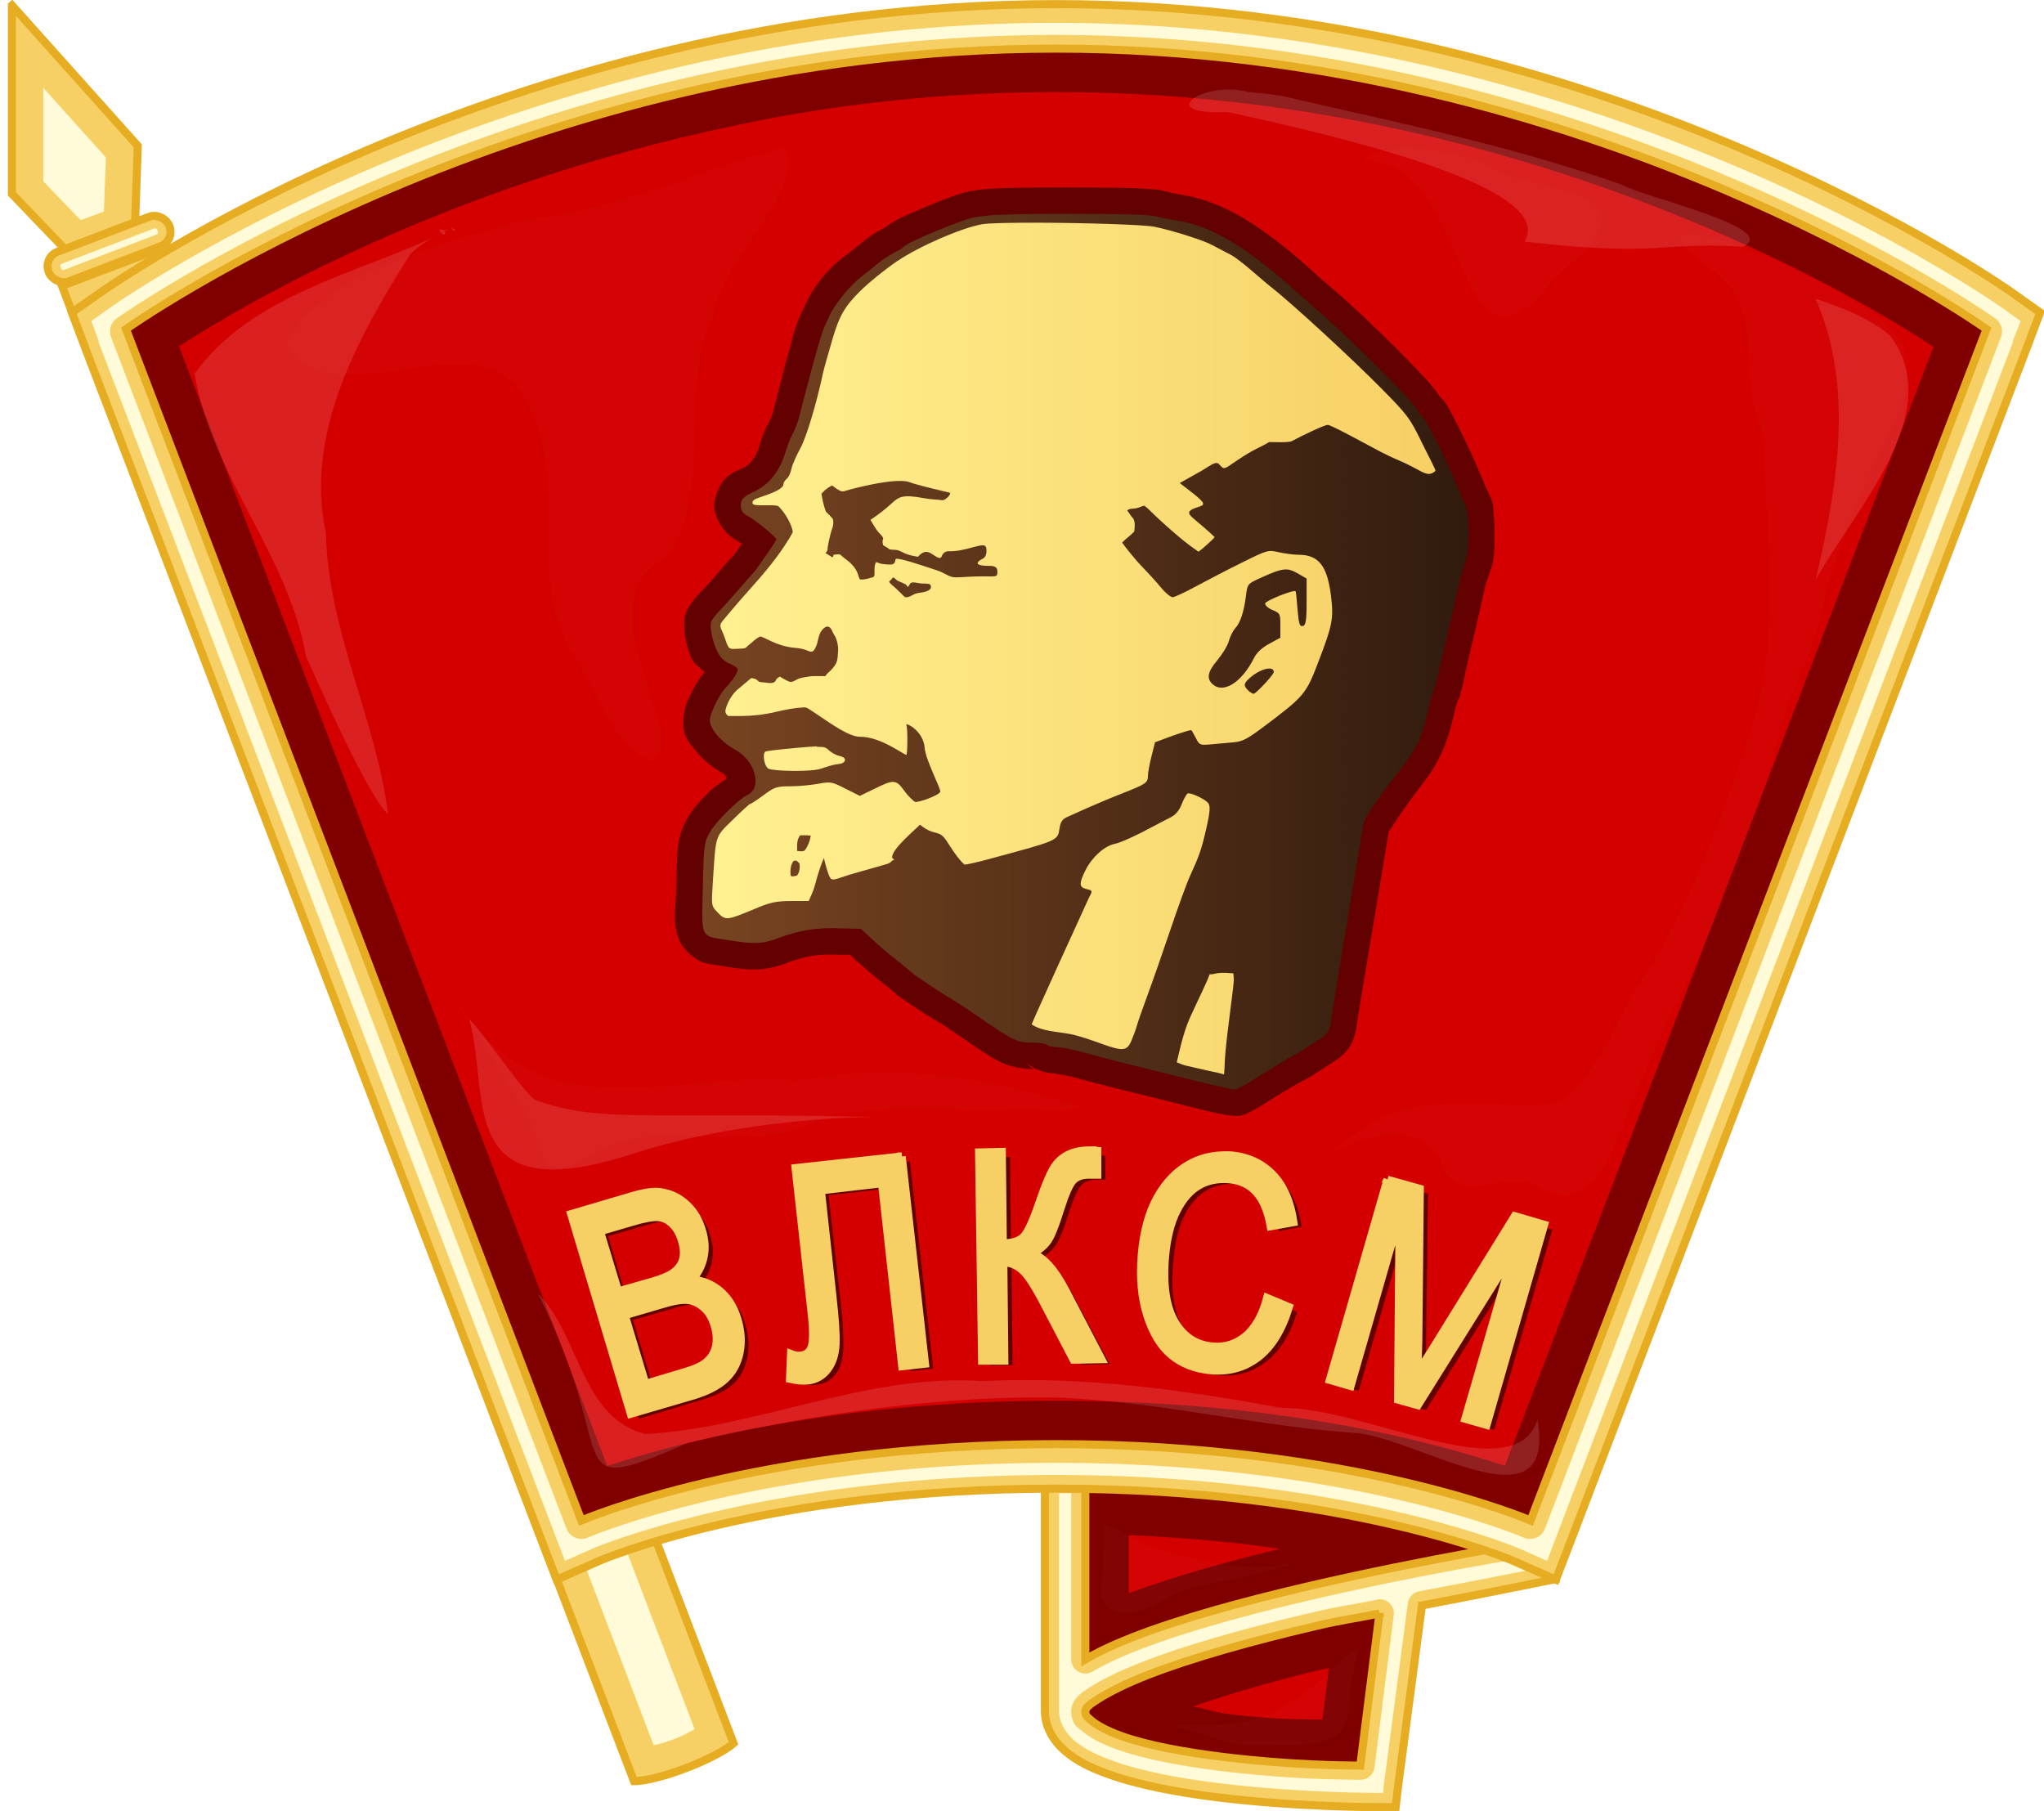 <?xml version="1.0" encoding="UTF-8" standalone="no"?>
<!-- Created with Inkscape (http://www.inkscape.org/) -->

<svg
   xmlns:dc="http://purl.org/dc/elements/1.1/"
   xmlns:cc="http://creativecommons.org/ns#"
   xmlns:rdf="http://www.w3.org/1999/02/22-rdf-syntax-ns#"
   xmlns:svg="http://www.w3.org/2000/svg"
   xmlns="http://www.w3.org/2000/svg"
   xmlns:xlink="http://www.w3.org/1999/xlink"
   xmlns:sodipodi="http://sodipodi.sourceforge.net/DTD/sodipodi-0.dtd"
   xmlns:inkscape="http://www.inkscape.org/namespaces/inkscape"
   id="svg4539"
   version="1.1"
   inkscape:version="0.48.2 r9819"
   width="395.041"
   height="350"
   sodipodi:docname="Komsomol Emblem.svg">
  <defs
     id="defs4543">
    <linearGradient
       id="linearGradient4845">
      <stop
         style="stop-color:#784421;stop-opacity:1;"
         offset="0"
         id="stop4847" />
      <stop
         style="stop-color:#311b0e;stop-opacity:1;"
         offset="1"
         id="stop4849" />
    </linearGradient>
    <linearGradient
       id="linearGradient4837">
      <stop
         style="stop-color:#fff191;stop-opacity:1;"
         offset="0"
         id="stop4839" />
      <stop
         style="stop-color:#f7d065;stop-opacity:1;"
         offset="1"
         id="stop4841" />
    </linearGradient>
    <linearGradient
       id="linearGradient4799">
      <stop
         style="stop-color:#630000;stop-opacity:1;"
         offset="0"
         id="stop4801" />
      <stop
         id="stop4807"
         offset="0.5"
         style="stop-color:#a90000;stop-opacity:1;" />
      <stop
         style="stop-color:#630000;stop-opacity:1;"
         offset="1"
         id="stop4803" />
    </linearGradient>
    <linearGradient
       id="linearGradient4693">
      <stop
         style="stop-color:#ffeeaa;stop-opacity:1;"
         offset="0"
         id="stop4695" />
      <stop
         style="stop-color:#ffd323;stop-opacity:1;"
         offset="1"
         id="stop4697" />
    </linearGradient>
    <linearGradient
       id="linearGradient6123">
      <stop
         style="stop-color:#ff2a2a;stop-opacity:1;"
         offset="0"
         id="stop6125" />
      <stop
         style="stop-color:#630000;stop-opacity:1;"
         offset="1"
         id="stop6127" />
    </linearGradient>
    <linearGradient
       inkscape:collect="always"
       xlink:href="#linearGradient6333"
       id="linearGradient8163"
       gradientUnits="userSpaceOnUse"
       x1="-887.982"
       y1="1010.982"
       x2="1254.075"
       y2="-213.323"
       gradientTransform="matrix(0.125,0,0,0.125,-1312.097,1590.814)" />
    <linearGradient
       id="linearGradient6333">
      <stop
         style="stop-color:#deb62a;stop-opacity:1;"
         offset="0"
         id="stop6335" />
      <stop
         id="stop6341"
         offset="0.5"
         style="stop-color:#e7c964;stop-opacity:1;" />
      <stop
         style="stop-color:#deb62a;stop-opacity:1;"
         offset="1"
         id="stop6337" />
    </linearGradient>
    <radialGradient
       inkscape:collect="always"
       xlink:href="#linearGradient8142"
       id="radialGradient8148"
       cx="152.503"
       cy="11.943"
       fx="152.503"
       fy="11.943"
       r="405.525"
       gradientTransform="matrix(1,0,0,1.236,0,-2.824)"
       gradientUnits="userSpaceOnUse" />
    <linearGradient
       id="linearGradient8142">
      <stop
         style="stop-color:#ffffff;stop-opacity:1;"
         offset="0"
         id="stop8144" />
      <stop
         style="stop-color:#f7e399;stop-opacity:1;"
         offset="1"
         id="stop8146" />
    </linearGradient>
    <linearGradient
       inkscape:collect="always"
       xlink:href="#linearGradient6333"
       id="linearGradient3877"
       x1="-1500.128"
       y1="422.626"
       x2="1960.941"
       y2="422.626"
       gradientUnits="userSpaceOnUse"
       gradientTransform="matrix(0.125,0,0,0.125,-1312.097,1590.814)" />
    <linearGradient
       id="linearGradient3168">
      <stop
         style="stop-color:#deb62a;stop-opacity:1;"
         offset="0"
         id="stop3170" />
      <stop
         id="stop3172"
         offset="0.5"
         style="stop-color:#e7c964;stop-opacity:1;" />
      <stop
         style="stop-color:#deb62a;stop-opacity:1;"
         offset="1"
         id="stop3174" />
    </linearGradient>
    <linearGradient
       inkscape:collect="always"
       xlink:href="#linearGradient6333"
       id="linearGradient5813"
       gradientUnits="userSpaceOnUse"
       gradientTransform="matrix(0.125,0,0,0.125,-1312.097,1590.814)"
       x1="-887.982"
       y1="1010.982"
       x2="1254.075"
       y2="-213.323" />
    <radialGradient
       inkscape:collect="always"
       xlink:href="#linearGradient8142"
       id="radialGradient5815"
       gradientUnits="userSpaceOnUse"
       gradientTransform="matrix(1,0,0,1.236,0,-2.824)"
       cx="152.503"
       cy="11.943"
       fx="152.503"
       fy="11.943"
       r="405.525" />
    <linearGradient
       inkscape:collect="always"
       xlink:href="#linearGradient6333"
       id="linearGradient5817"
       gradientUnits="userSpaceOnUse"
       gradientTransform="matrix(0.125,0,0,0.125,-1312.097,1590.814)"
       x1="-1500.128"
       y1="422.626"
       x2="1960.941"
       y2="422.626" />
    <filter
       inkscape:collect="always"
       id="filter6101"
       color-interpolation-filters="sRGB">
      <feGaussianBlur
         inkscape:collect="always"
         stdDeviation="1.568"
         id="feGaussianBlur6103" />
    </filter>
    <linearGradient
       inkscape:collect="always"
       xlink:href="#linearGradient6123"
       id="linearGradient6129"
       x1="-430.67"
       y1="-817.969"
       x2="-314.674"
       y2="-817.969"
       gradientUnits="userSpaceOnUse" />
    <filter
       inkscape:collect="always"
       id="filter6219"
       color-interpolation-filters="sRGB">
      <feGaussianBlur
         inkscape:collect="always"
         stdDeviation="1.087"
         id="feGaussianBlur6221" />
    </filter>
    <filter
       inkscape:collect="always"
       id="filter6271"
       color-interpolation-filters="sRGB">
      <feGaussianBlur
         inkscape:collect="always"
         stdDeviation="0.268"
         id="feGaussianBlur6273" />
    </filter>
    <filter
       inkscape:collect="always"
       id="filter6287"
       color-interpolation-filters="sRGB">
      <feGaussianBlur
         inkscape:collect="always"
         stdDeviation="0.241"
         id="feGaussianBlur6289" />
    </filter>
    <filter
       inkscape:collect="always"
       id="filter6361"
       x="-0.086"
       width="1.171"
       y="-0.2"
       height="1.4"
       color-interpolation-filters="sRGB">
      <feGaussianBlur
         inkscape:collect="always"
         stdDeviation="0.216"
         id="feGaussianBlur6363" />
    </filter>
    <filter
       inkscape:collect="always"
       id="filter4077"
       x="-0.038"
       width="1.077"
       y="-0.136"
       height="1.273"
       color-interpolation-filters="sRGB">
      <feGaussianBlur
         inkscape:collect="always"
         stdDeviation="0.964"
         id="feGaussianBlur4079" />
    </filter>
    <filter
       inkscape:collect="always"
       id="filter4140"
       color-interpolation-filters="sRGB">
      <feGaussianBlur
         inkscape:collect="always"
         stdDeviation="1.228"
         id="feGaussianBlur4142" />
    </filter>
    <linearGradient
       inkscape:collect="always"
       xlink:href="#linearGradient6123"
       id="linearGradient4509"
       gradientUnits="userSpaceOnUse"
       x1="-430.67"
       y1="-817.969"
       x2="-314.674"
       y2="-817.969" />
    <linearGradient
       id="linearGradient6333-8">
      <stop
         style="stop-color:#deb62a;stop-opacity:1;"
         offset="0"
         id="stop6335-2" />
      <stop
         id="stop6341-4"
         offset="0.5"
         style="stop-color:#e7c964;stop-opacity:1;" />
      <stop
         style="stop-color:#deb62a;stop-opacity:1;"
         offset="1"
         id="stop6337-5" />
    </linearGradient>
    <linearGradient
       id="linearGradient3092">
      <stop
         style="stop-color:#deb62a;stop-opacity:1;"
         offset="0"
         id="stop3094" />
      <stop
         id="stop3096"
         offset="0.5"
         style="stop-color:#ffffff;stop-opacity:1;" />
      <stop
         style="stop-color:#deb62a;stop-opacity:1;"
         offset="1"
         id="stop3098" />
    </linearGradient>
    <filter
       inkscape:collect="always"
       id="filter4779"
       x="-0.129"
       width="1.257"
       y="-0.112"
       height="1.225"
       color-interpolation-filters="sRGB">
      <feGaussianBlur
         inkscape:collect="always"
         stdDeviation="2.523"
         id="feGaussianBlur4781" />
    </filter>
    <linearGradient
       inkscape:collect="always"
       xlink:href="#linearGradient4845"
       id="linearGradient4851"
       x1="43.418"
       y1="40.697"
       x2="90.79"
       y2="40.697"
       gradientUnits="userSpaceOnUse" />
    <linearGradient
       inkscape:collect="always"
       xlink:href="#linearGradient4845"
       id="linearGradient4859"
       x1="43.418"
       y1="40.697"
       x2="90.79"
       y2="40.697"
       gradientUnits="userSpaceOnUse" />
    <linearGradient
       inkscape:collect="always"
       xlink:href="#linearGradient4837"
       id="linearGradient4923"
       x1="44.018"
       y1="40.503"
       x2="88.753"
       y2="40.503"
       gradientUnits="userSpaceOnUse" />
    <filter
       inkscape:collect="always"
       id="filter6219-1"
       color-interpolation-filters="sRGB">
      <feGaussianBlur
         inkscape:collect="always"
         stdDeviation="1.087"
         id="feGaussianBlur6221-7" />
    </filter>
    <filter
       inkscape:collect="always"
       id="filter6361-4"
       x="-0.086"
       width="1.171"
       y="-0.2"
       height="1.4"
       color-interpolation-filters="sRGB">
      <feGaussianBlur
         inkscape:collect="always"
         stdDeviation="0.216"
         id="feGaussianBlur6363-0" />
    </filter>
    <linearGradient
       inkscape:collect="always"
       xlink:href="#linearGradient6123-9"
       id="linearGradient3979"
       gradientUnits="userSpaceOnUse"
       x1="-430.67"
       y1="-817.969"
       x2="-314.674"
       y2="-817.969" />
    <linearGradient
       id="linearGradient6123-9">
      <stop
         style="stop-color:#d40000;stop-opacity:1;"
         offset="0"
         id="stop6125-4" />
      <stop
         style="stop-color:#630000;stop-opacity:1;"
         offset="1"
         id="stop6127-8" />
    </linearGradient>
    <filter
       inkscape:collect="always"
       id="filter6101-8"
       color-interpolation-filters="sRGB">
      <feGaussianBlur
         inkscape:collect="always"
         stdDeviation="1.568"
         id="feGaussianBlur6103-2" />
    </filter>
    <filter
       inkscape:collect="always"
       id="filter6287-4"
       color-interpolation-filters="sRGB">
      <feGaussianBlur
         inkscape:collect="always"
         stdDeviation="0.241"
         id="feGaussianBlur6289-5" />
    </filter>
    <filter
       inkscape:collect="always"
       id="filter6271-5"
       color-interpolation-filters="sRGB">
      <feGaussianBlur
         inkscape:collect="always"
         stdDeviation="0.268"
         id="feGaussianBlur6273-1" />
    </filter>
    <filter
       inkscape:collect="always"
       id="filter4077-7"
       x="-0.038"
       width="1.077"
       y="-0.136"
       height="1.273"
       color-interpolation-filters="sRGB">
      <feGaussianBlur
         inkscape:collect="always"
         stdDeviation="0.964"
         id="feGaussianBlur4079-1" />
    </filter>
    <filter
       inkscape:collect="always"
       id="filter4140-1"
       color-interpolation-filters="sRGB">
      <feGaussianBlur
         inkscape:collect="always"
         stdDeviation="1.228"
         id="feGaussianBlur4142-7" />
    </filter>
    <filter
       color-interpolation-filters="sRGB"
       inkscape:collect="always"
       id="filter5545"
       x="-0.131"
       width="1.261"
       y="-0.111"
       height="1.222">
      <feGaussianBlur
         inkscape:collect="always"
         stdDeviation="52.882"
         id="feGaussianBlur5547" />
    </filter>
    <filter
       inkscape:collect="always"
       id="filter4088"
       color-interpolation-filters="sRGB">
      <feGaussianBlur
         inkscape:collect="always"
         stdDeviation="0.479"
         id="feGaussianBlur4090" />
    </filter>
    <filter
       inkscape:collect="always"
       id="filter6219-2"
       color-interpolation-filters="sRGB">
      <feGaussianBlur
         inkscape:collect="always"
         stdDeviation="1.087"
         id="feGaussianBlur6221-4" />
    </filter>
    <filter
       inkscape:collect="always"
       id="filter6361-5"
       x="-0.086"
       width="1.171"
       y="-0.2"
       height="1.4"
       color-interpolation-filters="sRGB">
      <feGaussianBlur
         inkscape:collect="always"
         stdDeviation="0.216"
         id="feGaussianBlur6363-5" />
    </filter>
    <filter
       inkscape:collect="always"
       id="filter6101-1"
       color-interpolation-filters="sRGB">
      <feGaussianBlur
         inkscape:collect="always"
         stdDeviation="1.568"
         id="feGaussianBlur6103-5" />
    </filter>
    <filter
       inkscape:collect="always"
       id="filter6287-2"
       color-interpolation-filters="sRGB">
      <feGaussianBlur
         inkscape:collect="always"
         stdDeviation="0.241"
         id="feGaussianBlur6289-7" />
    </filter>
    <filter
       inkscape:collect="always"
       id="filter6271-6"
       color-interpolation-filters="sRGB">
      <feGaussianBlur
         inkscape:collect="always"
         stdDeviation="0.268"
         id="feGaussianBlur6273-1-4" />
    </filter>
    <filter
       inkscape:collect="always"
       id="filter4077-4"
       x="-0.038"
       width="1.077"
       y="-0.136"
       height="1.273"
       color-interpolation-filters="sRGB">
      <feGaussianBlur
         inkscape:collect="always"
         stdDeviation="0.964"
         id="feGaussianBlur4079-2" />
    </filter>
    <filter
       inkscape:collect="always"
       id="filter4140-3"
       color-interpolation-filters="sRGB">
      <feGaussianBlur
         inkscape:collect="always"
         stdDeviation="1.228"
         id="feGaussianBlur4142-1" />
    </filter>
    <filter
       inkscape:collect="always"
       id="filter4779-2"
       x="-0.129"
       width="1.257"
       y="-0.112"
       height="1.225"
       color-interpolation-filters="sRGB">
      <feGaussianBlur
         inkscape:collect="always"
         stdDeviation="2.523"
         id="feGaussianBlur4781-3" />
    </filter>
    <linearGradient
       inkscape:collect="always"
       xlink:href="#linearGradient4845-4"
       id="linearGradient4851-3"
       x1="43.418"
       y1="40.697"
       x2="90.79"
       y2="40.697"
       gradientUnits="userSpaceOnUse" />
    <linearGradient
       id="linearGradient4845-4">
      <stop
         style="stop-color:#784421;stop-opacity:1;"
         offset="0"
         id="stop4847-1" />
      <stop
         style="stop-color:#311b0e;stop-opacity:1;"
         offset="1"
         id="stop4849-1" />
    </linearGradient>
    <linearGradient
       inkscape:collect="always"
       xlink:href="#linearGradient4845-4"
       id="linearGradient4859-3"
       x1="43.418"
       y1="40.697"
       x2="90.79"
       y2="40.697"
       gradientUnits="userSpaceOnUse" />
    <linearGradient
       id="linearGradient4201">
      <stop
         style="stop-color:#784421;stop-opacity:1;"
         offset="0"
         id="stop4203" />
      <stop
         style="stop-color:#311b0e;stop-opacity:1;"
         offset="1"
         id="stop4205" />
    </linearGradient>
    <linearGradient
       inkscape:collect="always"
       xlink:href="#linearGradient4837-7"
       id="linearGradient4923-8"
       x1="44.018"
       y1="40.503"
       x2="88.753"
       y2="40.503"
       gradientUnits="userSpaceOnUse" />
    <linearGradient
       id="linearGradient4837-7">
      <stop
         style="stop-color:#fff191;stop-opacity:1;"
         offset="0"
         id="stop4839-4" />
      <stop
         style="stop-color:#f7d065;stop-opacity:1;"
         offset="1"
         id="stop4841-2" />
    </linearGradient>
  </defs>
  <sodipodi:namedview
     pagecolor="#ffffff"
     bordercolor="#666666"
     borderopacity="1"
     objecttolerance="10"
     gridtolerance="10"
     guidetolerance="10"
     inkscape:pageopacity="0"
     inkscape:pageshadow="2"
     inkscape:window-width="1920"
     inkscape:window-height="1018"
     id="namedview4541"
     showgrid="false"
     inkscape:zoom="0.70710678"
     inkscape:cx="-90.175108"
     inkscape:cy="211.12987"
     inkscape:window-x="-8"
     inkscape:window-y="-8"
     inkscape:window-maximized="1"
     inkscape:current-layer="svg4539"
     showguides="true"
     inkscape:guide-bbox="true"
     fit-margin-top="0"
     fit-margin-left="0"
     fit-margin-right="0"
     fit-margin-bottom="0" />
  <g
     id="g4001-7">
    <g
       transform="matrix(3.126,0,0,3.126,-6.1265903e-6,-1.27)"
       id="g4937-7">
      <g
         id="g6303-3"
         transform="translate(437.977,874.38)">
        <g
           style="fill:#f7d065;fill-opacity:1"
           transform="matrix(0.934,-0.357,0.357,0.934,273.186,-182.389)"
           id="g5213-2">
          <g
             style="fill:#f7d065;fill-opacity:1"
             id="g5209-2">
            <path
               inkscape:connector-curvature="0"
               id="rect5192-1"
               transform="matrix(0.934,0.357,-0.357,0.934,-319.039,72.398)"
               d="m -438.375,-872.938 0,11.656 3.75,3.906 3.844,-1.469 0.188,-5.406 -7.781,-8.688 z m 9.281,15 -6.188,2.344 35.375,92.469 c 0,0 1.024,0.027 3.219,-0.812 2.195,-0.84 2.938,-1.531 2.938,-1.531 l -35.344,-92.469 z"
               style="fill:#f7d065;fill-opacity:1;stroke:#e6ad23;stroke-width:0.5;stroke-miterlimit:4;stroke-opacity:1;stroke-dasharray:none" />
            <path
               transform="matrix(0.934,0.357,-0.357,0.934,-319.039,72.398)"
               d="m -436.438,-867.844 0,5.781 2.312,2.406 1.438,-0.531 0.125,-3.344 -3.875,-4.312 z m 6.219,12.406 -2.562,0.969 34.094,89.125 c 0.39,-0.101 0.686,-0.166 1.312,-0.406 0.621,-0.238 0.861,-0.411 1.219,-0.594 l -34.062,-89.094 z"
               id="path6209-6"
               style="fill:#fffad7;fill-opacity:1;stroke:none;filter:url(#filter6219-2)"
               inkscape:original="M -438.375 -872.9375 L -438.375 -861.28125 L -434.625 -857.375 L -430.78125 -858.84375 L -430.59375 -864.25 L -438.375 -872.9375 z M -429.09375 -857.9375 L -435.28125 -855.59375 L -399.90625 -763.125 C -399.90625 -763.125 -398.88274 -763.0978 -396.6875 -763.9375 C -394.49226 -764.77721 -393.75 -765.46875 -393.75 -765.46875 L -429.09375 -857.9375 z "
               inkscape:radius="-1.9445436"
               sodipodi:type="inkscape:offset" />
          </g>
          <rect
             style="fill:#f7d065;fill-opacity:1;stroke:#e6ad23;stroke-width:0.5;stroke-miterlimit:4;stroke-opacity:1;stroke-dasharray:none;stroke-dashoffset:0"
             id="rect5190-8"
             width="7.984"
             height="1.957"
             x="-420.603"
             y="-884.188"
             ry="0.957" />
          <path
             sodipodi:type="inkscape:offset"
             inkscape:radius="-0.77344453"
             inkscape:original="M -419.65625 -884.1875 C -420.18618 -884.1875 -420.59375 -883.74868 -420.59375 -883.21875 L -420.59375 -883.1875 C -420.59375 -882.65757 -420.18618 -882.21875 -419.65625 -882.21875 L -413.5625 -882.21875 C -413.03257 -882.21875 -412.625 -882.65757 -412.625 -883.1875 L -412.625 -883.21875 C -412.625 -883.74868 -413.03257 -884.1875 -413.5625 -884.1875 L -419.65625 -884.1875 z "
             style="fill:#fffad7;fill-opacity:1;stroke:none;filter:url(#filter6361-5)"
             id="path6319-5"
             d="m -419.656,-883.406 c -0.103,0 -0.156,0.054 -0.156,0.188 l 0,0.031 c 0,0.133 0.053,0.188 0.156,0.188 l 6.094,0 c 0.103,0 0.156,-0.054 0.156,-0.188 l 0,-0.031 c 0,-0.133 -0.053,-0.188 -0.156,-0.188 l -6.094,0 z" />
        </g>
        <g
           id="g6295-7">
          <g
             id="g6105-6">
            <path
               inkscape:connector-curvature="0"
               id="path5977-1"
               d="m -372.688,-870.969 c -33.155,0 -57.5,17.344 -57.5,17.344 l 28.156,73.656 c 0,0 10.918,-4.719 29.344,-4.719 18.425,0 29.344,4.719 29.344,4.719 l 28.188,-73.656 c 0,0 -24.376,-17.344 -57.531,-17.344 z m 0.312,87.719 0,15.125 c 0,0 -0.625,4.5 19.25,4.75 l 1.625,-12.375 8.75,-1.75 c 0,0 -6.25,-5.125 -29.625,-5.75 z"
               style="fill:#800000;stroke:none" />
            <path
               d="m -372.688,-868.281 c -6.043,0 -11.805,0.566 -17.156,1.531 -0.885,0.16 -1.779,0.349 -2.656,0.531 -18.137,3.765 -30.582,11.183 -34.406,13.656 l 26.469,69.219 c 4.351,-1.426 14.027,-4.031 27.75,-4.031 14.048,0 23.533,2.616 27.75,4.031 l 26.5,-69.188 c -4.227,-2.782 -25.333,-15.75 -54.25,-15.75 z m 4.5,89.219 0,3.594 c 2.781,-1.035 6.03,-1.953 9.344,-2.75 -2.74,-0.403 -5.832,-0.685 -9.344,-0.844 z m 12.375,8.219 c -0.144,0.033 -0.175,0.023 -0.344,0.062 -3.001,0.704 -5.703,1.507 -8.062,2.312 0.813,0.146 1.348,0.362 2.219,0.469 2.853,0.349 4.275,0.308 5.781,0.344 l 0.406,-3.188 z"
               id="path6083-8"
               style="fill:#d40000;fill-opacity:1;stroke:none;filter:url(#filter6101-1)"
               inkscape:original="M -372.6875 -870.96875 C -378.9041 -870.96875 -384.81778 -870.36583 -390.3125 -869.375 C -391.22829 -869.20986 -392.13883 -869.029 -393.03125 -868.84375 C -415.34164 -864.21247 -430.1875 -853.625 -430.1875 -853.625 L -402.03125 -779.96875 C -402.03125 -779.96875 -391.11285 -784.6875 -372.6875 -784.6875 C -356.56532 -784.6875 -346.18551 -781.05945 -343.84375 -780.15625 C -343.50921 -780.02722 -343.34375 -779.96875 -343.34375 -779.96875 L -315.15625 -853.625 C -315.15625 -853.625 -339.5323 -870.96875 -372.6875 -870.96875 z M -370.875 -781.90625 L -370.875 -771.375 C -370.02457 -771.87723 -369.01765 -772.33672 -367.875 -772.78125 C -364.94647 -773.92053 -361.1393 -774.95302 -357.34375 -775.84375 C -352.9699 -776.87019 -349.102 -777.60652 -346.1875 -778.125 C -349.67435 -779.30813 -358.24 -781.68961 -370.875 -781.90625 z M -352.6875 -774.21875 C -354.58192 -773.837 -354.73679 -773.88604 -356.78125 -773.40625 C -360.51745 -772.52945 -364.24846 -771.49577 -366.96875 -770.4375 C -368.32889 -769.90836 -369.44311 -769.38203 -370.125 -768.90625 C -370.8069 -768.43047 -370.875 -768.0939 -370.875 -768.1875 C -370.875 -768.1785 -370.87524 -768.16495 -370.875 -768.15625 C -370.871 -768.01604 -370.8291 -767.8715 -370.5 -767.59375 C -370.15031 -767.29864 -369.51047 -766.95486 -368.6875 -766.65625 C -367.04157 -766.05903 -364.68008 -765.63333 -362.3125 -765.34375 C -358.12055 -764.831 -354.79003 -764.8215 -353.875 -764.8125 L -352.6875 -774.21875 z "
               inkscape:radius="-2.6822662"
               sodipodi:type="inkscape:offset" />
          </g>
          <g
             id="g6291-9">
            <path
               sodipodi:nodetypes="cccsssccccccssccccccssszssscc"
               inkscape:connector-curvature="0"
               id="path5221-2"
               d="m -373.375,-782.531 0,14.344 0,0.031 c 0.012,1.001 0.581,1.878 1.281,2.469 0.708,0.597 1.573,1.016 2.562,1.375 1.979,0.718 4.441,1.167 6.906,1.469 4.931,0.603 9.812,0.594 9.812,0.594 l 1.125,0 0.125,-1.094 1.5,-11.375 c 3.297,-0.616 8.25,-1.625 8.25,-1.625 l -0.375,-2.469 c 0,0 -7.565,1.187 -15.156,2.969 -3.796,0.891 -7.603,1.923 -10.531,3.062 -1.143,0.445 -2.15,0.904 -3,1.406 l 0,-11.156 -2.5,0 z m 20.688,8.312 -1.188,9.406 c -0.915,-0.009 -4.246,-0.018 -8.438,-0.531 -2.368,-0.29 -4.729,-0.715 -6.375,-1.312 -0.823,-0.299 -1.463,-0.642 -1.812,-0.938 -0.329,-0.278 -0.375,-0.317 -0.375,-0.562 0,-0.245 0.278,-0.449 0.75,-0.75 0.723,-0.462 1.796,-1.002 3.156,-1.531 2.72,-1.058 6.451,-2.092 10.188,-2.969 2.044,-0.48 2.199,-0.431 4.094,-0.812 z"
               style="font-size:medium;font-style:normal;font-variant:normal;font-weight:normal;font-stretch:normal;text-indent:0;text-align:start;text-decoration:none;line-height:normal;letter-spacing:normal;word-spacing:normal;text-transform:none;direction:ltr;block-progression:tb;writing-mode:lr-tb;text-anchor:start;baseline-shift:baseline;color:#000000;fill:#f7d065;fill-opacity:1;stroke:#e6ad23;stroke-width:0.5;stroke-miterlimit:4;stroke-opacity:1;stroke-dasharray:none;marker:none;visibility:visible;display:inline;overflow:visible;enable-background:accumulate;font-family:Sans;-inkscape-font-specification:Sans" />
            <path
               d="m -372.5,-781.656 0,13.469 0,0.031 c 0.008,0.676 0.416,1.346 0.969,1.812 0.593,0.5 1.374,0.878 2.312,1.219 1.87,0.679 4.256,1.109 6.688,1.406 4.861,0.595 9.719,0.594 9.719,0.594 l 0.344,0 0.031,-0.312 a 0.875,0.875 0 0 1 0,-0.031 l 1.5,-11.375 a 0.875,0.875 0 0 1 0.719,-0.75 c 2.958,-0.553 6.582,-1.27 7.406,-1.438 l -0.125,-0.75 c -0.798,0.127 -7.106,1.112 -14.219,2.781 -3.776,0.886 -7.55,1.92 -10.406,3.031 -1.115,0.434 -2.084,0.876 -2.875,1.344 a 0.875,0.875 0 0 1 -1.312,-0.75 l 0,-10.281 -0.75,0 z m 19.719,6.562 a 0.875,0.875 0 0 1 0.969,1 L -353,-764.688 a 0.875,0.875 0 0 1 -0.875,0.75 c -0.9,-0.009 -4.285,-0.012 -8.531,-0.531 -2.401,-0.294 -4.821,-0.732 -6.594,-1.375 -0.889,-0.322 -1.567,-0.675 -2.062,-1.094 -0.165,-0.139 -0.302,-0.199 -0.469,-0.438 -0.167,-0.239 -0.219,-0.604 -0.219,-0.781 0,-0.454 0.255,-0.802 0.469,-1 0.214,-0.198 0.442,-0.343 0.688,-0.5 0.793,-0.507 1.91,-1.048 3.312,-1.594 2.793,-1.086 6.554,-2.118 10.312,-3 2.067,-0.485 2.223,-0.435 4.094,-0.812 a 0.875,0.875 0 0 1 0.094,-0.031 z"
               id="path6261-7"
               style="font-size:medium;font-style:normal;font-variant:normal;font-weight:normal;font-stretch:normal;text-indent:0;text-align:start;text-decoration:none;line-height:normal;letter-spacing:normal;word-spacing:normal;text-transform:none;direction:ltr;block-progression:tb;writing-mode:lr-tb;text-anchor:start;baseline-shift:baseline;color:#000000;fill:#fffad7;fill-opacity:1;stroke:none;stroke-width:0.5;marker:none;visibility:visible;display:inline;overflow:visible;filter:url(#filter6287-2);enable-background:accumulate;font-family:Sans;-inkscape-font-specification:Sans"
               inkscape:original="M -373.375 -782.53125 L -373.375 -768.1875 L -373.375 -768.15625 C -373.3633 -767.155 -372.79399 -766.27845 -372.09375 -765.6875 C -371.38619 -765.09037 -370.52072 -764.67153 -369.53125 -764.3125 C -367.55231 -763.59445 -365.09059 -763.14531 -362.625 -762.84375 C -357.69382 -762.24062 -352.8125 -762.25 -352.8125 -762.25 L -351.6875 -762.25 L -351.5625 -763.34375 L -350.0625 -774.71875 C -346.76557 -775.3349 -341.8125 -776.34375 -341.8125 -776.34375 L -342.1875 -778.8125 C -342.1875 -778.8125 -349.75265 -777.6252 -357.34375 -775.84375 C -361.1393 -774.95302 -364.94647 -773.92053 -367.875 -772.78125 C -369.01765 -772.33672 -370.02457 -771.87723 -370.875 -771.375 L -370.875 -782.53125 L -373.375 -782.53125 z M -352.6875 -774.21875 L -353.875 -764.8125 C -354.79003 -764.8215 -358.12055 -764.831 -362.3125 -765.34375 C -364.68008 -765.63333 -367.04157 -766.05903 -368.6875 -766.65625 C -369.51047 -766.95486 -370.15031 -767.29864 -370.5 -767.59375 C -370.82912 -767.8715 -370.875 -767.91105 -370.875 -768.15625 C -370.875 -768.40145 -370.59662 -768.60495 -370.125 -768.90625 C -369.40176 -769.3683 -368.32889 -769.90836 -366.96875 -770.4375 C -364.24846 -771.49577 -360.51745 -772.52945 -356.78125 -773.40625 C -354.73679 -773.88604 -354.58192 -773.837 -352.6875 -774.21875 z "
               inkscape:radius="-0.875"
               sodipodi:type="inkscape:offset" />
          </g>
        </g>
      </g>
      <path
         inkscape:connector-curvature="0"
         style="font-size:medium;font-style:normal;font-variant:normal;font-weight:normal;font-stretch:normal;text-indent:0;text-align:start;text-decoration:none;line-height:normal;letter-spacing:normal;word-spacing:normal;text-transform:none;direction:ltr;block-progression:tb;writing-mode:lr-tb;text-anchor:start;baseline-shift:baseline;color:#000000;fill:#f7d065;fill-opacity:1;stroke:#e6ad23;stroke-width:0.5;stroke-miterlimit:4;stroke-opacity:1;stroke-dasharray:none;marker:none;visibility:visible;display:inline;overflow:visible;enable-background:accumulate;font-family:Sans;-inkscape-font-specification:Sans"
         d="m 65.289,0.661 c -34.113,0 -59.094,17.844 -59.094,17.844 l -1.75,1.219 0.75,2 28.188,73.656 1.031,2.688 2.625,-1.156 c 0,0 10.293,-4.469 28.25,-4.469 17.957,0 28.281,4.469 28.281,4.469 l 2.625,1.156 1.031,-2.688 28.156,-73.656 0.75,-2 -1.719,-1.219 c 0,0 -25.012,-17.844 -59.125,-17.844 z m 0,2.75 c 33.155,0 57.531,17.344 57.531,17.344 l -28.188,73.656 c 0,0 -10.918,-4.719 -29.344,-4.719 -18.425,0 -29.344,4.719 -29.344,4.719 L 7.789,20.755 c 0,0 24.345,-17.344 57.5,-17.344 z"
         id="path5158-9" />
      <path
         sodipodi:type="inkscape:offset"
         inkscape:radius="-0.98596281"
         inkscape:original="M -372.6875 -873.71875 C -406.80067 -873.71875 -431.78125 -855.875 -431.78125 -855.875 L -433.53125 -854.65625 L -432.78125 -852.65625 L -404.59375 -779 L -403.5625 -776.3125 L -400.9375 -777.46875 C -400.9375 -777.46875 -390.64435 -781.9375 -372.6875 -781.9375 C -354.73065 -781.9375 -344.40625 -777.46875 -344.40625 -777.46875 L -341.78125 -776.3125 L -340.75 -779 L -312.59375 -852.65625 L -311.84375 -854.65625 L -313.5625 -855.875 C -313.5625 -855.875 -338.57433 -873.71875 -372.6875 -873.71875 z M -372.6875 -870.96875 C -339.5323 -870.96875 -315.15625 -853.625 -315.15625 -853.625 L -343.34375 -779.96875 C -343.34375 -779.96875 -354.26215 -784.6875 -372.6875 -784.6875 C -391.11285 -784.6875 -402.03125 -779.96875 -402.03125 -779.96875 L -430.1875 -853.625 C -430.1875 -853.625 -405.8427 -870.96875 -372.6875 -870.96875 z "
         style="font-size:medium;font-style:normal;font-variant:normal;font-weight:normal;font-stretch:normal;text-indent:0;text-align:start;text-decoration:none;line-height:normal;letter-spacing:normal;word-spacing:normal;text-transform:none;direction:ltr;block-progression:tb;writing-mode:lr-tb;text-anchor:start;baseline-shift:baseline;color:#000000;fill:#fffad7;fill-opacity:1;stroke:none;stroke-width:0.5;marker:none;visibility:visible;display:inline;overflow:visible;filter:url(#filter6271-6);enable-background:accumulate;font-family:Sans;-inkscape-font-specification:Sans"
         id="path6237-5"
         d="m -372.688,-872.719 c -33.769,0 -58.531,17.656 -58.531,17.656 l -1.094,0.781 0.469,1.281 -0.031,0 28.188,73.656 0.656,1.719 1.688,-0.75 c 0,0 10.536,-4.562 28.656,-4.562 18.12,0 28.688,4.562 28.688,4.562 l 1.688,0.75 0.656,-1.719 L -313.5,-853 l -0.031,0 0.5,-1.281 -1.094,-0.781 c 0,0 -24.793,-17.656 -58.562,-17.656 z m 0,0.75 c 33.499,0 58.094,17.531 58.094,17.531 a 0.986,0.986 0 0 1 0.344,1.156 l -28.188,73.656 a 0.986,0.986 0 0 1 -1.312,0.562 c 0,0 -10.68,-4.625 -28.938,-4.625 -18.257,0 -28.938,4.625 -28.938,4.625 a 0.986,0.986 0 0 1 -1.312,-0.562 l -28.156,-73.656 a 0.986,0.986 0 0 1 0.344,-1.156 c 0,0 24.563,-17.531 58.062,-17.531 z"
         transform="translate(437.961,874.536)" />
      <g
         id="g4081-4"
         transform="translate(437.977,874.38)">
        <g
           transform="translate(0.5,0.3)"
           style="font-size:37px;font-style:normal;font-variant:normal;font-weight:bold;font-stretch:normal;line-height:125%;letter-spacing:0.53px;word-spacing:0px;fill:#630000;fill-opacity:1;stroke:none;filter:url(#filter4077-4);font-family:Arial;-inkscape-font-specification:Arial Bold"
           id="g3274-3">
          <path
             inkscape:connector-curvature="0"
             id="path3276-1"
             d="m -370.656,-802.844 c -0.592,0.008 -1.06,0.106 -1.406,0.312 -0.346,0.207 -0.64,0.509 -0.844,0.875 -0.203,0.366 -0.451,1.006 -0.75,1.906 -0.395,1.16 -0.718,1.885 -0.969,2.188 -0.251,0.302 -0.699,0.461 -1.344,0.469 l -0.062,-5.656 -1.406,0.031 0.188,12.875 1.375,-0.031 -0.062,-6 c 0.053,-0.007 0.084,-0.031 0.125,-0.031 0.34,-0.004 0.693,0.149 1.031,0.438 0.338,0.289 0.773,0.962 1.344,2.062 l 1.812,3.5 1.75,-0.031 -2.25,-4.25 c -0.679,-1.298 -1.343,-2.062 -2.031,-2.281 0.355,-0.18 0.636,-0.42 0.875,-0.719 0.239,-0.299 0.543,-0.998 0.875,-2.062 0.304,-0.953 0.561,-1.527 0.781,-1.75 0.22,-0.223 0.525,-0.339 0.906,-0.344 l 0.312,0 0.281,0 -0.031,-1.469 c -0.176,-0.016 -0.33,-0.033 -0.5,-0.031 z m 8.125,0.312 c -0.671,0.036 -1.309,0.206 -1.906,0.531 -0.796,0.434 -1.443,1.123 -1.969,2.062 -0.526,0.94 -0.846,2.119 -0.969,3.531 -0.124,1.43 -0.006,2.692 0.344,3.781 0.349,1.089 0.85,1.902 1.5,2.438 0.65,0.536 1.463,0.853 2.438,0.938 1.109,0.096 2.071,-0.202 2.906,-0.844 0.835,-0.642 1.472,-1.648 1.906,-3.062 l -1.375,-0.562 c -0.282,1.081 -0.714,1.883 -1.312,2.375 -0.599,0.492 -1.272,0.691 -2.031,0.625 -1.027,-0.089 -1.833,-0.599 -2.375,-1.531 -0.543,-0.932 -0.715,-2.274 -0.562,-4.031 0.101,-1.162 0.315,-2.111 0.688,-2.844 0.372,-0.732 0.83,-1.248 1.375,-1.562 0.545,-0.314 1.175,-0.436 1.875,-0.375 1.407,0.122 2.282,1.079 2.594,2.906 L -358,-798.438 c -0.185,-1.251 -0.638,-2.21 -1.312,-2.906 -0.675,-0.697 -1.516,-1.099 -2.531,-1.188 -0.232,-0.02 -0.464,-0.012 -0.688,0 z m -19.688,0.062 -6.594,0.719 1.031,9.031 c 0.121,1.089 0.101,1.765 -0.031,2.062 -0.132,0.298 -0.348,0.466 -0.656,0.5 -0.163,0.018 -0.354,-0.003 -0.594,-0.094 l -0.094,1.5 c 0.441,0.099 0.836,0.13 1.156,0.094 0.489,-0.055 0.892,-0.267 1.188,-0.656 0.296,-0.39 0.437,-0.888 0.469,-1.531 0.031,-0.643 -0.01,-1.627 -0.156,-2.938 l -0.75,-6.594 3.812,-0.438 1.25,11.312 1.406,-0.156 -1.438,-12.812 z m 30.031,1.438 -3.594,12.375 1.312,0.375 3.031,-10.531 -0.094,11.375 1.219,0.344 5.938,-9.5 -3,10.344 1.281,0.375 3.594,-12.375 -1.812,-0.531 -4.906,7.938 c -0.492,0.797 -0.875,1.39 -1.125,1.812 l 0.031,-1.969 0.125,-9.469 -2,-0.562 z m -45.156,0.75 c -0.437,-0.016 -0.923,0.078 -1.5,0.25 l -3.812,1.125 3.688,12.344 3.844,-1.156 c 0.893,-0.266 1.565,-0.592 2,-1 0.435,-0.408 0.706,-0.938 0.844,-1.594 0.138,-0.655 0.097,-1.347 -0.125,-2.094 -0.224,-0.753 -0.57,-1.337 -1.062,-1.75 -0.493,-0.413 -1.066,-0.649 -1.719,-0.688 0.367,-0.409 0.607,-0.878 0.719,-1.406 0.112,-0.528 0.075,-1.058 -0.094,-1.625 -0.182,-0.612 -0.501,-1.142 -0.938,-1.562 -0.437,-0.42 -0.917,-0.676 -1.438,-0.781 -0.13,-0.026 -0.261,-0.057 -0.406,-0.062 z m 0.062,1.531 c 0.317,0.028 0.616,0.162 0.875,0.406 0.259,0.244 0.462,0.588 0.594,1.031 0.142,0.477 0.137,0.885 0.031,1.219 -0.105,0.334 -0.312,0.622 -0.625,0.844 -0.218,0.15 -0.615,0.298 -1.188,0.469 l -2.188,0.656 -1.094,-3.719 2.031,-0.594 c 0.736,-0.219 1.245,-0.34 1.562,-0.312 z m 1.875,5.156 c 0.367,0.053 0.682,0.234 0.969,0.5 0.287,0.266 0.518,0.628 0.656,1.094 0.15,0.505 0.163,0.95 0.062,1.344 -0.1,0.393 -0.318,0.709 -0.656,0.969 -0.234,0.18 -0.632,0.366 -1.188,0.531 l -2.5,0.75 -1.281,-4.25 2.344,-0.688 c 0.691,-0.206 1.227,-0.303 1.594,-0.25 z"
             style="font-size:18px;font-style:normal;font-variant:normal;font-weight:normal;font-stretch:normal;letter-spacing:1.19px;fill:#630000;fill-opacity:1;font-family:Arial Narrow;-inkscape-font-specification:Arial Narrow" />
        </g>
        <g
           id="text3093-2"
           style="font-size:37px;font-style:normal;font-variant:normal;font-weight:bold;font-stretch:normal;line-height:125%;letter-spacing:0.53px;word-spacing:0px;fill:#f7d065;fill-opacity:1;stroke:none;font-family:Arial;-inkscape-font-specification:Arial Bold">
          <path
             inkscape:connector-curvature="0"
             style="font-size:18px;font-style:normal;font-variant:normal;font-weight:normal;font-stretch:normal;letter-spacing:1.19px;fill:#f7d065;fill-opacity:1;stroke:#f7d065;stroke-width:0.5;stroke-miterlimit:4;stroke-opacity:1;stroke-dasharray:none;font-family:Arial Narrow;-inkscape-font-specification:Arial Narrow"
             d="m 67.312,71.531 c -0.592,0.008 -1.06,0.137 -1.406,0.344 -0.346,0.207 -0.609,0.478 -0.812,0.844 -0.203,0.366 -0.482,1.006 -0.781,1.906 -0.395,1.16 -0.718,1.885 -0.969,2.188 C 63.093,77.115 62.644,77.273 62,77.281 l -0.062,-5.656 -1.406,0.031 0.188,12.875 1.375,0 L 62.031,78.5 c 0.053,-0.007 0.084,-0.031 0.125,-0.031 0.34,-0.004 0.693,0.149 1.031,0.438 0.338,0.289 0.804,0.994 1.375,2.094 l 1.812,3.469 1.719,-0.031 -2.219,-4.25 c -0.679,-1.298 -1.374,-2.062 -2.062,-2.281 0.355,-0.18 0.667,-0.42 0.906,-0.719 0.239,-0.299 0.512,-0.998 0.844,-2.062 0.304,-0.953 0.561,-1.527 0.781,-1.75 0.22,-0.223 0.525,-0.339 0.906,-0.344 l 0.312,0 0.281,0 0,-1.469 c -0.176,-0.016 -0.361,-0.033 -0.531,-0.031 z m 8.156,0.312 c -0.671,0.036 -1.309,0.206 -1.906,0.531 -0.796,0.434 -1.474,1.123 -2,2.062 -0.526,0.94 -0.846,2.119 -0.969,3.531 -0.124,1.43 -0.006,2.692 0.344,3.781 0.349,1.089 0.85,1.902 1.5,2.438 0.65,0.536 1.463,0.853 2.438,0.938 1.109,0.096 2.071,-0.17 2.906,-0.812 0.835,-0.642 1.472,-1.679 1.906,-3.094 l -1.344,-0.562 c -0.282,1.081 -0.745,1.883 -1.344,2.375 -0.599,0.492 -1.272,0.691 -2.031,0.625 C 73.941,83.567 73.167,83.057 72.625,82.125 72.082,81.193 71.879,79.851 72.031,78.094 72.132,76.932 72.378,75.982 72.75,75.25 c 0.372,-0.732 0.83,-1.248 1.375,-1.562 0.545,-0.314 1.175,-0.436 1.875,-0.375 1.407,0.122 2.251,1.079 2.562,2.906 l 1.406,-0.25 c -0.185,-1.251 -0.607,-2.241 -1.281,-2.938 -0.675,-0.697 -1.547,-1.099 -2.562,-1.188 -0.232,-0.02 -0.432,-0.012 -0.656,0 z M 55.75,71.906 49.188,72.625 l 1,9.031 c 0.121,1.089 0.101,1.796 -0.031,2.094 -0.132,0.298 -0.348,0.434 -0.656,0.469 -0.163,0.018 -0.354,-0.003 -0.594,-0.094 l -0.062,1.531 c 0.441,0.099 0.805,0.13 1.125,0.094 0.489,-0.055 0.892,-0.298 1.188,-0.688 0.296,-0.39 0.469,-0.888 0.5,-1.531 0.031,-0.643 -0.041,-1.627 -0.188,-2.938 L 50.75,74 l 3.781,-0.438 1.25,11.312 1.406,-0.156 -1.438,-12.812 z m 30.031,1.438 -3.562,12.375 1.281,0.375 3.031,-10.531 -0.094,11.375 1.219,0.344 5.938,-9.5 -3,10.344 1.312,0.375 3.562,-12.375 -1.812,-0.531 -4.906,7.938 c -0.492,0.797 -0.875,1.39 -1.125,1.812 l 0.062,-1.969 0.094,-9.469 -2,-0.562 z m -45.125,0.75 c -0.437,-0.016 -0.954,0.078 -1.531,0.25 l -3.812,1.125 L 39,87.812 l 3.844,-1.125 c 0.893,-0.266 1.565,-0.624 2,-1.031 0.435,-0.408 0.737,-0.938 0.875,-1.594 0.138,-0.655 0.097,-1.347 -0.125,-2.094 C 45.37,81.216 44.993,80.632 44.5,80.219 44.007,79.806 43.434,79.569 42.781,79.531 43.149,79.122 43.388,78.653 43.5,78.125 43.612,77.597 43.575,77.067 43.406,76.5 43.224,75.888 42.937,75.358 42.5,74.938 42.063,74.517 41.583,74.261 41.062,74.156 40.932,74.13 40.802,74.099 40.656,74.094 z m 0.062,1.562 c 0.317,0.028 0.585,0.162 0.844,0.406 0.259,0.244 0.462,0.588 0.594,1.031 0.142,0.477 0.168,0.885 0.062,1.219 -0.105,0.334 -0.312,0.591 -0.625,0.812 -0.218,0.15 -0.615,0.33 -1.188,0.5 l -2.188,0.625 -1.125,-3.719 2.031,-0.594 c 0.736,-0.219 1.277,-0.309 1.594,-0.281 z m 1.844,5.125 c 0.367,0.053 0.713,0.234 1,0.5 0.287,0.266 0.486,0.628 0.625,1.094 0.15,0.505 0.163,0.95 0.062,1.344 -0.1,0.393 -0.318,0.709 -0.656,0.969 -0.234,0.18 -0.632,0.366 -1.188,0.531 l -2.5,0.75 -1.281,-4.25 2.344,-0.688 c 0.691,-0.206 1.227,-0.303 1.594,-0.25 z"
             transform="translate(-437.977,-874.38)"
             id="path3264-3" />
        </g>
      </g>
      <path
         inkscape:connector-curvature="0"
         style="opacity:0.15;fill:#ffaaaa;stroke:none;filter:url(#filter4140-3)"
         d="m 48.406,9.5 c -5.291,1.507 -10.387,3.899 -15.938,4.5 -4.92,1.362 -12.459,3.174 -14.781,7.625 2.913,5.297 12.751,-2.603 15.156,4.312 2.344,4.745 -0.437,10.452 2.688,15.031 1.337,2.227 2.239,5.292 4.688,6.5 C 43.016,46.056 35.579,37.491 41.375,34.75 44.084,30.307 41.923,24.7 44.062,20 44.581,16.541 50.117,11.856 48.406,9.5 z M 86.875,9.562 C 85.807,9.573 84.842,9.777 84.25,10.344 91.026,9.883 89.771,25.994 96.188,17.5 c 7.402,-5.932 -1.596,-4.848 -4.344,-7 -1.129,-0.43 -3.189,-0.955 -4.969,-0.938 z m 17.562,5.25 c -2.039,0.36 2.394,2.539 2.812,3.719 1.485,2.635 0.337,5.987 1.75,8.688 0.212,6.515 1.256,13.3 -1.156,19.562 -1.713,5.191 -3.749,10.332 -6.781,14.906 -1.298,2.236 -2.29,4.843 -4.25,6.562 -1.674,0.899 -3.65,0.271 -5.469,0.406 -2.609,-0.091 -5.433,0.097 -7.531,1.844 -0.542,0.353 -1.073,0.729 -1.531,1.188 2.076,-1.085 5.226,-2.045 6.75,0.406 1.028,3.378 4.148,0.247 6.375,1.875 3.648,1.648 4.492,-3.464 5.688,-5.781 1.53,-3.939 3.63,-7.603 5.188,-11.531 1.715,-3.486 2.827,-7.199 3.719,-10.969 0.798,-2.938 2.502,-5.554 2.844,-8.625 1.062,-3.313 2.333,-6.585 3.875,-9.719 1.246,-2.176 2.109,-5.573 -0.406,-7.219 -3.651,-2.35 -7.565,-4.507 -11.875,-5.312 z M 28.156,62.281 c 0.249,0.484 4.281,6.449 4.875,8.062 0.817,1.856 0.397,2.867 2.938,1.875 4.424,-3.389 10.452,0.212 15.094,-2.844 5.285,-0.892 10.719,0.061 16.031,-0.438 -5.369,-1.711 -11.124,-2.979 -17.75,-1.719 C 42.754,66.493 34.861,70.178 29.438,64 28.412,62.58 28.073,62.12 28.156,62.281 z M 68.25,94.625 c 0.026,1.375 -0.027,2.73 -0.219,4.094 -0.048,1.017 1.067,1.615 1.969,1.375 1.392,-0.23 2.463,-1.283 3.844,-1.562 0.99,-0.215 1.989,-0.363 2.969,-0.625 1.064,-0.191 2.111,-0.473 3.125,-0.844 -1.729,0.347 -3.504,0.258 -5.219,-0.125 C 72.796,96.608 70.855,96.072 69.188,95.031 68.876,94.876 68.575,94.748 68.25,94.625 z m 15.719,7.688 c -0.234,0.115 -0.449,0.248 -0.656,0.406 -0.805,0.652 -1.448,1.507 -2.312,2.094 -1.032,0.711 -2.059,1.494 -3.281,1.844 -1.271,0.343 -2.595,0.424 -3.906,0.406 -0.238,-0.002 -1.495,-0.026 -0.812,0.188 1.379,0.261 2.653,0.952 4.062,1.062 1.704,-0.082 3.502,0.279 5.125,-0.406 0.872,-0.264 1.223,-1.225 1.219,-2.062 -0.004,-1.209 0.379,-2.348 0.562,-3.531 z"
         id="path4091-9" />
      <g
         id="g4874-3">
        <path
           d="m 65.562,12 c -2.592,0 -3.954,0.03 -4.875,0.125 -0.921,0.095 -1.504,0.318 -1.844,0.438 -0.531,0.187 -1.333,0.518 -2.094,0.844 -0.38,0.163 -0.749,0.313 -1.062,0.469 -0.157,0.078 -0.288,0.161 -0.438,0.25 -0.15,0.089 -0.283,0.105 -0.625,0.5 0.323,-0.372 0.22,-0.227 0.156,-0.188 -0.064,0.039 -0.172,0.101 -0.281,0.156 -0.482,0.245 -0.87,0.521 -1.281,0.875 -0.142,0.122 -0.659,0.518 -1,0.781 -1.044,0.806 -1.879,1.789 -2.438,3.031 -0.092,0.204 -0.237,0.493 -0.312,0.656 -0.292,0.635 -0.378,1.071 -0.656,2.062 -0.279,0.991 -0.612,2.306 -1,3.844 -0.018,0.071 -0.217,0.565 -0.25,0.625 -0.299,0.542 -0.458,1.007 -0.594,1.469 -0.22,0.748 -0.611,1.205 -0.969,1.375 -0.376,0.178 -0.703,0.268 -1.125,0.656 -0.422,0.388 -0.719,1.276 -0.719,1.688 0,0.749 0.648,1.807 1.344,2.125 -0.169,-0.077 0.204,0.135 0.375,0.25 -0.081,0.116 -0.194,0.261 -0.25,0.344 -0.065,0.095 -0.145,0.189 -0.188,0.25 -0.001,0.002 0.003,0.028 0,0.031 -0.009,0.013 -0.032,0.032 -0.031,0.031 -0.024,0.026 -0.063,0.06 -0.094,0.094 -0.081,0.09 -0.185,0.199 -0.312,0.344 -0.255,0.289 -0.581,0.681 -0.938,1.094 -0.664,0.768 -1.031,0.996 -1.469,1.719 -0.362,0.598 -0.282,0.916 -0.281,1.188 3.13e-4,0.272 0.021,0.492 0.062,0.719 0.082,0.453 0.217,0.871 0.406,1.312 0.136,0.318 0.505,0.51 0.781,0.812 -0.368,0.427 -0.587,0.82 -0.781,1.219 -0.224,0.461 -0.397,0.694 -0.5,1.438 -0.176,1.268 0.383,1.774 0.812,2.281 0.43,0.507 0.935,0.942 1.562,1.281 0.171,0.092 0.213,0.227 0.281,0.344 -0.363,0.267 -0.761,0.515 -1.094,0.844 C 43.329,49.883 42.888,50.338 42.5,51 c -0.194,0.33 -0.48,0.97 -0.562,1.594 -0.083,0.624 -0.096,1.326 -0.125,2.656 -0.034,1.531 -0.27,2.075 0.188,3.281 0.229,0.603 0.998,1.226 1.469,1.375 0.471,0.149 0.692,0.14 0.969,0.188 0.941,0.16 1.625,0.265 2.312,0.25 0.687,-0.015 1.344,-0.195 1.906,-0.406 1.216,-0.456 1.926,-0.548 3.219,-0.5 a 1.776,1.776 0 0 0 0.031,0 l 0.656,0 0.406,0.406 a 1.776,1.776 0 0 0 0.031,0 c 0.562,0.506 1.234,1.074 1.625,1.375 0.245,0.188 0.579,0.471 0.719,0.594 0.303,0.266 0.364,0.281 0.594,0.438 0.23,0.157 0.495,0.343 0.781,0.531 0.572,0.376 1.098,0.696 1.469,0.906 -0.024,-0.013 0.484,0.315 0.844,0.562 1.369,0.942 2.058,1.425 2.75,1.781 0.692,0.356 1.52,0.469 2.031,0.469 0.122,0 0.211,0.023 0.281,0.031 0.015,0.002 0.053,-0.002 0.062,0 0.168,0.072 0.319,0.13 0.438,0.156 0.266,0.06 0.485,0.093 0.719,0.094 -0.174,-5.56e-4 0.088,0.021 0.312,0.062 0.224,0.042 0.489,0.094 0.719,0.156 1.108,0.302 2.242,0.596 4.531,1.156 0.752,0.184 1.888,0.471 2.5,0.625 0.652,0.164 1.451,0.359 1.812,0.438 0.169,0.037 0.325,0.063 0.469,0.094 0.144,0.031 0.144,0.028 0.438,0.062 0.5,0.063 0.627,0.003 0.75,-0.031 0.123,-0.034 0.181,-0.065 0.25,-0.094 0.139,-0.057 0.263,-0.129 0.375,-0.188 0.225,-0.117 0.443,-0.252 0.688,-0.406 1.711,-1.076 2.277,-1.369 2.531,-1.5 0.496,-0.255 0.894,-0.543 1.406,-0.875 0.439,-0.285 0.783,-0.458 1.188,-0.938 0.405,-0.48 0.545,-1.162 0.594,-1.5 0.156,-1.078 0.683,-4.212 1.031,-6.281 0.193,-1.148 0.474,-2.82 0.625,-3.75 0.148,-0.913 0.318,-1.919 0.344,-2.062 3.85e-4,-0.002 -3.26e-4,-0.03 0,-0.031 -0.058,0.325 0.315,-0.565 2,-2.75 1.175,-1.524 1.6,-2.569 2.094,-4.719 0.037,-0.161 0.089,-0.324 0.125,-0.438 0.036,-0.114 0.221,-0.396 -0.062,0.062 0.355,-0.575 0.214,-0.471 0.25,-0.594 0.036,-0.123 0.088,-0.259 0.125,-0.406 0.074,-0.294 0.137,-0.662 0.219,-1.031 0.152,-0.683 0.445,-1.883 0.625,-2.656 0.182,-0.781 0.412,-1.816 0.531,-2.344 0.099,-0.44 0.373,-1.195 0.344,-1.125 0.226,-0.551 0.216,-0.847 0.25,-1.219 0.034,-0.372 0.032,-0.761 0.031,-1.156 -2.87e-4,-0.396 -0.028,-0.792 -0.062,-1.156 -0.035,-0.365 0.049,-0.553 -0.281,-1.219 0.007,0.015 -0.328,-0.719 -0.562,-1.281 -0.366,-0.881 -0.809,-1.836 -1.219,-2.656 -0.205,-0.41 -0.386,-0.781 -0.562,-1.094 -0.177,-0.313 -0.215,-0.501 -0.594,-0.906 -0.056,-0.06 -0.092,-0.089 -0.125,-0.125 -0.014,-0.023 -0.05,-0.043 -0.062,-0.062 -0.004,-0.006 0.004,-0.025 0,-0.031 -0.087,-0.133 -0.169,-0.244 -0.25,-0.344 -0.161,-0.2 -0.336,-0.409 -0.562,-0.656 -0.453,-0.494 -1.051,-1.113 -1.719,-1.781 -1.335,-1.337 -2.918,-2.835 -4.062,-3.812 -0.37,-0.316 -0.842,-0.725 -0.938,-0.812 -3.142,-2.87 -5.638,-4.514 -8.25,-4.938 -0.436,-0.071 -1.12,-0.23 -1.188,-0.25 -0.434,-0.127 -0.609,-0.102 -0.938,-0.125 -0.328,-0.023 -0.72,-0.05 -1.219,-0.062 C 68.814,12.005 67.411,12 65.562,12 z m -2.281,53.812 c 0.309,0.5 0.579,0.596 0.781,0.688 -0.103,0.012 -0.299,0.092 -0.781,-0.688 z"
           id="path4872-1"
           style="fill:#630000;fill-opacity:1;filter:url(#filter4779-2)"
           inkscape:original="M 65.5625 13.78125 C 60.42042 13.78125 60.26508 13.95908 59.4375 14.25 C 58.51321 14.57491 56.1979 15.51702 55.96875 15.78125 C 55.89225 15.86935 55.59852 16.04203 55.3125 16.1875 C 55.02648 16.33297 54.60588 16.61388 54.375 16.8125 C 54.14414 17.01112 53.65923 17.38863 53.3125 17.65625 C 52.6609 18.15917 51.70703 19.33123 51.40625 20 C 51.31165 20.21027 51.17294 20.51539 51.09375 20.6875 C 50.92116 21.06261 50.30179 23.23037 49.53125 26.28125 C 49.45485 26.58364 49.27441 27.0414 49.125 27.3125 C 48.97562 27.58359 48.79054 28.08695 48.6875 28.4375 C 48.35089 29.58269 47.65243 30.47766 46.75 30.90625 C 46.0714 31.22853 45.9375 31.3486 45.9375 31.65625 C 45.9375 31.8995 46.04138 32.06095 46.25 32.15625 C 46.67758 32.35157 48.15625 33.56228 48.15625 33.71875 C 48.15625 33.78825 47.9819 34.10982 47.75 34.4375 C 47.51809 34.76519 47.22329 35.18384 47.09375 35.375 C 46.96422 35.56617 46.82315 35.77427 46.78125 35.8125 C 46.73935 35.8507 46.11164 36.55919 45.40625 37.375 C 44.68755 38.2062 44.33899 38.49048 44.125 38.84375 C 43.99076 39.06535 44.15101 39.8733 44.40625 40.46875 C 44.61542 40.95672 44.81203 41.15561 45.1875 41.3125 C 45.45973 41.42624 45.70843 41.61044 45.75 41.71875 C 45.8363 41.94352 45.41301 42.57675 44.96875 43.03125 C 44.5694 43.43985 44.07838 44.5346 44.03125 44.875 C 43.96585 45.34675 44.69525 46.1901 45.5 46.625 C 46.91706 47.39077 47.29636 49.21653 46.28125 49.6875 C 45.76637 49.9264 44.402 51.27362 44.03125 51.90625 C 43.6779 52.50921 43.6519 52.63178 43.59375 55.28125 C 43.52565 58.38121 43.43233 58.11913 44.75 58.34375 C 46.56372 58.65292 47.09101 58.63369 48.03125 58.28125 C 49.41593 57.76216 50.48259 57.60244 51.9375 57.65625 L 53.28125 57.6875 L 54.1875 58.53125 C 54.69688 58.99004 55.39517 59.56377 55.71875 59.8125 C 56.04234 60.06122 56.3853 60.36805 56.5 60.46875 C 56.71405 60.65666 58.62251 61.90725 59.0625 62.15625 C 59.1976 62.23275 59.62965 62.50488 60.03125 62.78125 C 62.76655 64.66364 62.85875 64.71875 63.8125 64.71875 C 64.30353 64.71875 64.73398 64.79857 64.78125 64.875 C 64.82855 64.9515 65.0685 64.99875 65.3125 65 C 65.55648 65.00078 66.23902 65.12491 66.8125 65.28125 C 67.91407 65.58156 69.03474 65.87993 71.3125 66.4375 C 72.07714 66.62465 73.20079 66.90825 73.8125 67.0625 C 74.42422 67.21675 75.2184 67.39424 75.5625 67.46875 C 75.90658 67.54325 76.23346 67.61581 76.3125 67.625 C 76.3915 67.635 76.80079 67.41907 77.21875 67.15625 C 78.94567 66.07042 79.54506 65.73215 79.875 65.5625 C 80.06615 65.4642 80.61988 65.10936 81.125 64.78125 C 81.97388 64.22985 82.04508 64.1475 82.125 63.59375 C 82.29067 62.44597 82.80744 59.35239 83.15625 57.28125 C 83.34943 56.1343 83.63244 54.44882 83.78125 53.53125 C 83.93007 52.61368 84.07643 51.66466 84.125 51.40625 C 84.2201 50.90061 84.75402 50.0987 86.46875 47.875 C 87.58617 46.42593 87.76412 45.9572 88.25 43.84375 C 88.3482 43.41623 88.48044 43.01972 88.53125 42.9375 C 88.58205 42.8553 88.74786 42.18242 88.90625 41.46875 C 89.06465 40.75509 89.35295 39.54588 89.53125 38.78125 C 89.70954 38.0166 89.94161 36.97274 90.0625 36.4375 C 90.18338 35.90224 90.37498 35.25939 90.46875 35.03125 C 90.68901 34.49541 90.68496 32.18599 90.46875 31.75 C 90.37755 31.5663 90.11363 30.94848 89.875 30.375 C 89.18245 28.7106 88.12424 26.58359 87.8125 26.25 C 87.65469 26.08116 87.5 25.91953 87.5 25.875 C 87.5 25.57594 83.32571 21.38833 81.1875 19.5625 C 80.80744 19.23795 80.37168 18.8584 80.21875 18.71875 C 77.18268 15.94609 74.91195 14.54926 72.875 14.21875 C 72.40723 14.14285 71.7746 14.02712 71.46875 13.9375 C 71.08608 13.82536 69.24569 13.78125 65.5625 13.78125 z "
           inkscape:radius="1.7758337"
           sodipodi:type="inkscape:offset" />
        <g
           id="g4819-9">
          <path
             style="fill:url(#linearGradient4851-3);fill-opacity:1;stroke:url(#linearGradient4859-3);stroke-width:0.3;stroke-miterlimit:4;stroke-opacity:1;stroke-dasharray:none"
             d="m 65.57,13.775 c -5.142,0 -5.297,0.178 -6.125,0.469 -0.924,0.325 -3.24,1.267 -3.469,1.531 -0.076,0.088 -0.37,0.261 -0.656,0.406 -0.286,0.145 -0.707,0.426 -0.938,0.625 -0.231,0.199 -0.716,0.576 -1.062,0.844 -0.652,0.503 -1.605,1.675 -1.906,2.344 -0.095,0.21 -0.233,0.515 -0.312,0.688 -0.173,0.375 -0.792,2.543 -1.562,5.594 -0.076,0.302 -0.257,0.76 -0.406,1.031 -0.149,0.271 -0.334,0.774 -0.438,1.125 -0.337,1.145 -1.035,2.04 -1.938,2.469 -0.679,0.322 -0.812,0.442 -0.812,0.75 0,0.243 0.104,0.405 0.312,0.5 0.428,0.195 1.906,1.406 1.906,1.562 0,0.07 -0.174,0.391 -0.406,0.719 -0.232,0.328 -0.527,0.746 -0.656,0.938 -0.13,0.191 -0.271,0.399 -0.312,0.438 -0.042,0.038 -0.67,0.747 -1.375,1.562 -0.719,0.831 -1.067,1.115 -1.281,1.469 -0.134,0.222 0.026,1.03 0.281,1.625 0.209,0.488 0.406,0.687 0.781,0.844 0.272,0.114 0.521,0.298 0.562,0.406 0.086,0.225 -0.337,0.858 -0.781,1.312 -0.399,0.409 -0.89,1.503 -0.938,1.844 -0.065,0.472 0.664,1.315 1.469,1.75 1.417,0.766 1.796,2.592 0.781,3.062 -0.515,0.239 -1.879,1.586 -2.25,2.219 -0.353,0.603 -0.379,0.726 -0.438,3.375 -0.068,3.1 -0.161,2.838 1.156,3.062 1.814,0.309 2.341,0.29 3.281,-0.062 1.385,-0.519 2.451,-0.679 3.906,-0.625 l 1.344,0.031 0.906,0.844 c 0.509,0.459 1.208,1.033 1.531,1.281 0.324,0.249 0.667,0.556 0.781,0.656 0.214,0.188 2.123,1.438 2.562,1.688 0.135,0.076 0.567,0.349 0.969,0.625 2.735,1.882 2.828,1.938 3.781,1.938 0.491,0 0.921,0.08 0.969,0.156 0.047,0.076 0.287,0.124 0.531,0.125 0.244,7.8e-4 0.927,0.125 1.5,0.281 1.102,0.3 2.222,0.599 4.5,1.156 0.765,0.187 1.888,0.471 2.5,0.625 0.612,0.154 1.406,0.332 1.75,0.406 0.344,0.074 0.671,0.147 0.75,0.156 0.079,0.01 0.488,-0.206 0.906,-0.469 1.727,-1.086 2.326,-1.424 2.656,-1.594 0.191,-0.098 0.745,-0.453 1.25,-0.781 0.849,-0.551 0.92,-0.634 1,-1.188 0.166,-1.148 0.682,-4.241 1.031,-6.312 0.193,-1.147 0.476,-2.832 0.625,-3.75 0.149,-0.918 0.295,-1.867 0.344,-2.125 0.095,-0.506 0.629,-1.308 2.344,-3.531 1.117,-1.449 1.295,-1.918 1.781,-4.031 0.098,-0.428 0.23,-0.824 0.281,-0.906 0.051,-0.082 0.217,-0.755 0.375,-1.469 0.158,-0.714 0.447,-1.923 0.625,-2.688 0.178,-0.765 0.41,-1.809 0.531,-2.344 0.121,-0.535 0.312,-1.178 0.406,-1.406 0.22,-0.536 0.216,-2.845 0,-3.281 -0.091,-0.184 -0.355,-0.802 -0.594,-1.375 -0.693,-1.664 -1.751,-3.791 -2.062,-4.125 -0.158,-0.169 -0.312,-0.33 -0.312,-0.375 0,-0.299 -4.174,-4.487 -6.312,-6.312 -0.38,-0.325 -0.816,-0.704 -0.969,-0.844 -3.036,-2.773 -5.307,-4.169 -7.344,-4.5 -0.468,-0.076 -1.1,-0.192 -1.406,-0.281 -0.383,-0.112 -2.223,-0.156 -5.906,-0.156 z m -19.188,36.344 c -1.155,1.081 -1.474,1.247 0,0 1.64,-1.15 1.748,-1.12 0,0 z"
             id="path4817-8"
             inkscape:connector-curvature="0"
             sodipodi:nodetypes="sscscscsccssssssccscsccccccccscccccccssccscsccccsccccscccccccccsccscsccc" />
          <g
             id="g4787-6">
            <path
               sodipodi:nodetypes="cccssccccsccccsccccsccccccccsccccccccccccccsscsscccccsccccscssssccccccscccccscsscssscccccccsssscssccsccccccscccsscccscccscsscsscccccccccscccsccccccccccccccccscsccccccsccccccccccccccccccscssccsccsssccscccscccccccccccssccccsccsccccccscscscccccscscssccccccccccccccccscccccccc"
               inkscape:connector-curvature="0"
               id="rect4152-5"
               d="m 64.253,14.175 c -1.711,-0.005 -3.154,0.026 -3.531,0.094 -1.307,0.235 -3.878,1.358 -5.25,2.281 -0.688,0.463 -1.705,1.277 -2.25,1.812 -1.006,0.99 -1.334,1.577 -1.75,3 -0.237,0.809 -0.545,1.892 -0.594,2.125 -0.369,1.758 -1.007,3.915 -1.375,4.594 -0.254,0.469 -0.512,1.038 -0.562,1.281 -0.05,0.243 -0.171,0.534 -0.281,0.625 -0.11,0.091 -0.219,0.241 -0.219,0.344 0,0.221 -0.397,0.466 -1.25,0.75 -0.601,0.2 -0.707,0.264 -0.656,0.469 0.047,0.189 1.415,0.017 1.594,0.156 0.676,0.69 0.925,1.533 0.875,1.625 -0.563,1.02 -1.337,2.043 -2.5,3.344 -1.243,1.39 -1.445,1.675 -1.781,2.062 -0.352,0.405 -0.128,0.458 0.094,1.125 0.243,0.729 0.251,0.674 0.781,0.656 0.625,-0.021 0.446,-0.044 0.719,-0.25 0.206,-0.156 0.372,-0.359 0.656,-0.5 0.161,-0.08 0.969,0.59 2.156,0.688 0.857,0.07 0.878,0.322 1.125,0.219 0.06,-0.025 0.202,-0.238 0.281,-0.531 0.079,-0.294 0.1,-0.716 0.5,-0.969 0.337,-0.146 0.411,0.299 0.531,0.469 0.141,0.2 0.27,0.615 0.25,1 -0.033,0.632 -0.048,0.737 -0.375,1.125 -0.164,0.195 -0.309,0.248 -0.406,0.438 -0.149,0.001 -0.354,0 -0.656,0 -0.19,0 -0.4,0.027 -0.594,0.062 -0.194,0.035 -0.365,0.071 -0.469,0.125 -0.314,0.162 -0.376,0.244 -0.656,0.094 -0.142,-0.076 -0.307,-0.153 -0.438,-0.25 -0.093,0.054 -0.195,0.09 -0.25,0.219 -0.13,0.302 -0.562,0.134 -0.938,0.125 -0.128,-0.003 -0.195,-0.13 -0.312,-0.188 -0.117,-0.058 -0.281,-0.062 -0.281,-0.062 L 45.659,42.988 c -0.567,0.46 -0.798,1.19 -0.812,1.375 -0.015,0.185 0.188,0.312 0.188,0.312 l 0.812,0 c 0.591,-0.005 1.346,-0.069 2.094,-0.25 0.647,-0.156 1.312,-0.269 1.719,-0.281 0.28,-0.009 0.193,-0.003 1.562,0.906 1.047,0.695 1.579,0.906 1.938,0.906 0.605,0 1.291,0.22 2.156,0.719 0.367,0.211 0.684,0.406 0.719,0.406 0.035,0 0.062,-0.385 0.062,-0.844 0,-0.488 0.003,-0.737 -0.062,-1.062 0.435,0.108 1.053,0.688 1.125,1.406 0.051,0.511 0.272,1.007 0.5,1.562 0.228,0.556 0.509,1.115 0.469,1.219 -0.085,0.222 -1.291,0.651 -1.531,0.625 -0.1,-0.011 -0.475,-0.388 -0.688,-0.688 -0.514,-0.725 -0.676,-0.7 -1.844,-0.125 l -0.906,0.438 -0.875,-0.438 c -0.847,-0.43 -0.909,-0.456 -1.688,-0.312 -0.446,0.082 -1.211,0.156 -1.719,0.156 -0.859,0 -0.993,0.044 -1.688,0.562 -0.41,0.306 -0.765,0.531 -0.812,0.531 -0.047,0 -0.55,0.466 -1.094,1 -1.108,1.089 -1.019,0.862 -1.219,3.938 -0.088,1.365 -0.086,1.364 0.312,1.781 0.477,0.499 0.59,0.48 2.25,-0.219 1.025,-0.431 1.332,-0.491 2.312,-0.5 l 1.062,0 c 0.138,-0.337 0.278,-0.568 0.406,-1.062 0.128,-0.495 0.33,-1.153 0.531,-1.594 0.135,0.578 0.311,1.18 0.438,1.281 0.177,0.142 0.54,-0.085 1.469,-0.344 1.112,-0.31 1.554,-0.443 1.969,-0.562 0.351,-0.101 0.273,-0.253 0.469,-0.25 -0.06,-0.149 -0.127,-0.049 -0.125,-0.188 0.01,-0.537 1.51,-1.759 1.719,-2 0.56,0.454 0.813,0.441 1.094,0.531 0.394,0.127 0.475,0.376 0.938,1.062 0.331,0.491 0.669,0.873 0.75,0.875 0.081,0.002 0.691,-0.128 1.375,-0.312 4.428,-1.191 4.349,-1.157 4.469,-1.906 0.074,-0.461 0.18,-0.597 0.531,-0.75 0.238,-0.104 0.767,-0.343 1.188,-0.531 0.421,-0.189 1.367,-0.59 2.094,-0.875 1.552,-0.608 1.656,-0.681 1.656,-1.125 0,-0.185 0.099,-0.712 0.219,-1.188 l 0.219,-0.875 1.094,-0.406 c 0.612,-0.217 1.133,-0.37 1.156,-0.344 0.023,0.027 0.157,0.255 0.281,0.5 0.22,0.432 0.261,0.44 0.969,0.375 0.401,-0.037 1.014,-0.093 1.375,-0.125 0.553,-0.049 0.851,-0.213 1.938,-1.031 2.39,-1.798 2.53,-1.967 3.25,-3.844 0.903,-2.355 0.999,-2.741 0.812,-4.219 -0.233,-1.844 -0.781,-2.5 -2,-2.5 -0.296,0 -0.85,-0.072 -1.219,-0.156 -0.661,-0.151 -0.675,-0.153 -2.25,0.625 -0.879,0.434 -2.156,1.096 -2.844,1.469 -0.688,0.372 -1.349,0.683 -1.469,0.688 -0.12,0.004 -0.457,-0.272 -0.719,-0.594 -0.262,-0.322 -0.808,-0.92 -1.219,-1.344 -0.411,-0.423 -1.071,-1.262 -1.188,-1.438 0.255,-0.279 0.407,-0.33 0.75,-0.688 0.058,-0.432 0.039,-0.722 -0.125,-0.875 -0.133,-0.124 -0.162,-0.272 -0.312,-0.406 0.09,-0.159 0.369,-0.116 0.562,-0.156 0.193,-0.04 0.286,-0.121 0.5,-0.156 0.346,0.259 0.267,0.258 1.188,1.094 0.598,0.542 1.312,1.143 1.594,1.344 0.474,0.337 0.371,0.275 0.562,0.406 0.184,-0.119 0.916,-0.768 1,-0.906 -0.388,-0.347 -0.065,-0.102 -1.281,-1.125 -0.424,-0.356 -0.456,-0.514 0.312,-0.75 0.376,-0.115 0.402,-0.216 -0.344,-0.812 l -0.844,-0.656 1.062,-0.594 c 0.808,-0.434 1.144,-0.816 1.375,-0.562 0.312,0.342 0.264,0.336 1.031,-0.188 1.19,-0.813 1.452,-0.814 2.062,-1.188 0.323,0 1.203,0.048 1.406,-0.062 0.598,-0.326 2.003,-1 2.219,-1 0.179,0 1.893,0.929 3.188,1.625 0.268,0.144 0.805,0.402 1.188,0.562 0.382,0.161 0.753,0.351 1.031,0.5 0.61,0.327 0.87,0.501 1.25,0.156 0,-0.119 -0.459,-0.956 -0.875,-1.812 -0.704,-1.45 -0.876,-1.665 -2.406,-3.219 -1.878,-1.907 -5.664,-5.393 -6.938,-6.375 -0.076,-0.059 -0.535,-0.444 -1.031,-0.875 -0.496,-0.431 -1.107,-0.917 -1.375,-1.062 -0.268,-0.146 -0.604,-0.311 -0.719,-0.375 -0.66,-0.367 -0.968,-0.492 -2.062,-0.844 -0.665,-0.214 -1.556,-0.45 -1.969,-0.531 -0.667,-0.131 -4.273,-0.241 -7.125,-0.25 z m -8.719,15.969 c 0.287,-0.007 0.501,0.005 0.656,0.062 0.211,0.077 0.876,0.268 1.469,0.406 0.593,0.139 0.878,0.219 1.031,0.25 0.201,0.041 -0.244,0.5 -0.438,0.469 -0.273,-0.045 -0.614,-0.033 -1.125,-0.125 -1.352,-0.243 -1.541,-0.107 -2.094,0.406 -0.228,0.212 -0.589,0.496 -0.812,0.656 l -0.406,0.281 0.344,0.562 c 0.201,0.303 0.489,0.483 0.438,0.625 -0.068,0.188 -0.01,0.26 0,0.375 0.123,0.091 0.289,0.152 0.344,0.219 0.078,0.095 0.341,0.039 0.562,0.094 0.279,0.069 0.385,0.273 1.25,0.406 0.328,-0.371 0.566,-0.361 0.844,-0.188 0.307,0.191 0.541,0.391 0.625,0.156 0.055,-0.153 0.187,-0.324 0.469,-0.312 0.876,0.036 1.915,-0.473 2.188,-0.344 0.143,0.068 0.122,0.377 0.094,0.5 -0.035,0.152 -0.088,0.251 -0.281,0.344 -0.1,0.048 -0.723,0.412 0.5,0.406 0.31,-10e-4 0.469,0.103 0.469,0.312 0.019,0.466 -0.042,0.304 -1.375,0.344 -0.802,0.024 -1.128,0.087 -1.406,0.031 -0.278,-0.056 -0.513,-0.265 -0.938,-0.406 -1.196,-0.399 -2.252,-0.746 -2.531,-0.719 -0.096,0.051 -0.03,0.11 -0.094,0.219 -0.074,0.128 -0.127,0.159 -0.562,0.125 -0.486,-0.038 -0.502,-0.162 -0.594,-0.125 -0.078,0.111 -0.092,0.3 -0.094,0.438 -0.005,0.299 0.05,0.468 -0.156,0.5 -0.167,0.026 -0.298,0.125 -0.688,0.125 -0.125,0 -0.119,-0.229 -0.25,-0.5 -0.261,-0.54 -0.796,-0.803 -0.938,-0.969 -0.113,-0.132 -0.262,-0.086 -0.5,-0.062 -0.024,0.027 -0.019,0.09 -0.031,0.125 -0.066,0.077 -0.176,-0.077 -0.25,-0.094 -0.067,-0.057 -0.138,-0.09 -0.219,-0.125 0.044,-0.052 0.098,-0.119 0.125,-0.188 0.004,-0.198 0.067,-0.505 0.188,-1 0.089,-0.367 0.217,-0.506 0.156,-0.906 -0.082,-0.14 -0.326,-0.359 -0.438,-0.469 -0.17,-0.449 -0.214,-0.743 -0.281,-1.125 0.103,-0.063 0.173,-0.249 0.656,-0.5 0.129,0.078 0.25,0.195 0.469,0.312 0.211,0.113 0.315,0.017 0.75,-0.094 1.299,-0.33 2.243,-0.484 2.875,-0.5 z M 79.44,35.613 c 0.258,-0.013 0.462,0.06 0.75,0.219 l 0.594,0.344 0,1.438 c 0,1.223 -0.063,1.464 -0.25,1.5 -0.182,0.035 -0.238,-0.152 -0.312,-1.031 -0.05,-0.59 -0.091,-1.091 -0.125,-1.125 -0.109,-0.109 -1.815,0.571 -1.875,0.75 -0.032,0.097 0.159,0.29 0.438,0.406 0.486,0.203 0.5,0.235 0.5,0.969 l 0,0.75 -0.688,0.375 c -0.458,0.249 -0.77,0.542 -0.938,0.875 -0.778,1.546 -1.935,2.253 -2.594,1.594 -0.346,-0.346 -0.272,-0.738 0.312,-1.438 0.299,-0.358 0.638,-0.89 0.719,-1.188 0.08,-0.298 0.26,-0.651 0.406,-0.812 0.318,-0.35 0.531,-1.01 0.656,-2 0.091,-0.715 0.102,-0.737 0.812,-1.062 0.83,-0.38 1.262,-0.546 1.594,-0.562 z m -24.219,0.5 c 0.038,-10e-4 0.084,0.031 0.219,0.156 0.106,0.099 0.576,0.217 0.625,0.344 0.043,0.112 0.092,0.09 0.188,-0.094 0.115,-0.22 0.461,-0.028 0.875,-0.031 0.253,-0.002 0.376,0.021 0.406,0.094 0.11,0.267 -0.163,0.41 -0.656,0.469 -0.494,0.058 -0.53,0.294 -0.906,0.281 -0.148,-0.095 -0.044,-0.04 -0.469,-0.438 -0.199,-0.209 -0.524,-0.43 -0.531,-0.531 L 55.128,36.207 c 0.035,-0.033 0.056,-0.093 0.094,-0.094 z m 23.281,5.625 c 0.149,0.006 0.25,0.081 0.25,0.219 0,0.161 -1.101,1.344 -1.25,1.344 -0.059,0 -0.224,-0.099 -0.344,-0.219 -0.271,-0.271 -0.261,-0.396 0,-0.656 0.436,-0.436 1.015,-0.702 1.344,-0.688 z m -28,4.812 c -0.268,0.006 -0.651,0.042 -1.25,0.094 -0.936,0.081 -1.801,0.184 -1.906,0.219 -0.23,0.077 -0.111,0.893 0.156,1.062 0.25,0.16 2.648,0.223 3.281,0 0.226,-0.08 0.706,-0.25 1.062,-0.281 0.444,-0.038 0.589,-0.384 0.062,-0.5 -0.241,-0.053 -0.542,-0.229 -0.688,-0.375 -0.155,-0.155 -0.272,-0.198 -0.719,-0.188 z m 22.938,2.906 c -0.073,0.025 -0.247,0.328 -0.375,0.656 -0.165,0.421 -0.382,0.674 -0.719,0.844 -0.262,0.133 -0.677,0.344 -0.906,0.469 -1.12,0.609 -2.145,1.079 -2.531,1.156 -0.614,0.123 -1.385,0.811 -1.781,1.594 -0.401,0.792 -0.404,1.037 -0.094,1.156 0.35,0.134 0.624,0.025 0.312,0.531 -0.84,1.837 -3.384,7.407 -3.562,7.875 0.594,0.431 1.652,0.461 2.344,0.594 0.62,0.119 1.449,0.416 1.938,0.594 1.341,0.487 1.609,0.472 1.875,-0.156 0.122,-0.287 0.283,-0.708 0.344,-0.938 0.061,-0.229 0.376,-1.128 0.688,-1.969 0.311,-0.841 0.923,-2.599 1.375,-3.938 0.452,-1.338 0.994,-2.847 1.219,-3.344 0.571,-1.265 0.698,-1.561 1.031,-3.031 0.234,-1.033 0.229,-1.337 0.094,-1.5 -0.186,-0.224 -0.961,-0.604 -1.219,-0.594 -0.017,10e-4 -0.019,-0.004 -0.031,0 z M 49.472,52.05 c 0.196,0 0.518,-0.017 0.656,0.031 -0.036,0.114 -0.05,0.325 -0.188,0.594 -0.072,0.141 -0.155,0.311 -0.25,0.344 -0.095,0.034 -0.26,0.017 -0.406,0 -0.024,-0.548 0.032,-0.766 0.188,-0.969 z M 49.128,53.613 c 0.155,-0.009 0.185,0.064 0.281,0.156 0.062,0.059 0.062,0.609 -0.156,0.781 -0.276,0.043 -0.372,0.088 -0.375,-0.094 -0.046,-0.417 0.115,-0.836 0.25,-0.844 z m 26.438,6.938 c -0.486,0.015 -0.503,0.108 -0.781,0.094 -0.207,0.585 -0.601,1.33 -1.219,2.688 -0.451,0.991 -0.734,2.478 -0.812,2.75 0.142,0.065 0.409,0.175 0.625,0.219 0.216,0.043 0.722,0.171 1.219,0.281 0.497,0.11 0.933,0.189 1.062,0.25 0.047,0.009 0.04,-0.581 0.094,-1.25 0.054,-0.669 0.203,-1.883 0.312,-2.719 0.3,-2.284 0.206,-1.852 0.188,-2.281 -0.292,-0.021 -0.526,-0.037 -0.688,-0.031 z"
               style="fill:url(#linearGradient4923-8);fill-opacity:1;stroke:none" />
          </g>
        </g>
      </g>
    </g>
    <path
       sodipodi:nodetypes="cccccccccccccccccccccccccccccsccccccccccccccc"
       inkscape:connector-curvature="0"
       id="path4069-5-0"
       d="m 77.188,6.094 c -2.835,-0.736 -5.875,1.464 -1.34,1.23 16.809,3.603 19.474,6.188 18.412,8.023 8.512,0.972 8.343,-0.013 13.516,0.313 2.328,-1.158 -6.006,-2.999 -7.541,-3.849 C 92.969,9.286 86.648,8.057 79.184,6.32 L 78.187,6.192 z m -49.562,8.5 c -0.5,0.062 0.424,0.077 0,0 z m -0.125,0.062 c -0.838,-0.321 0.189,0.705 0,0 z M 27.25,14.875 c -5.235,2.496 -11.598,3.672 -15.219,8.626 1.023,6.279 5.795,11.188 6.884,17.472 1.355,3.019 3.907,8.688 5.083,9.788 C 23.244,44.85 20.276,39.384 20.151,33.374 18.805,27.185 22.175,21.165 25.355,16.134 25.904,15.605 26.544,15.166 27.25,14.875 z m 0.906,-0.281 c -0.587,-0.264 0.008,0.237 0,0 z M 112.25,18.875 c 2.428,5.515 1.323,11.72 0.013,17.368 2.381,-4.338 8.136,-10.284 4.611,-15.067 C 115.551,20.033 113.874,19.442 112.25,18.875 z M 29,63.25 l 0,0.156 z m 0,0.156 c 1.361,4.68 -0.983,11.917 10.083,8.346 C 46.5,69.359 54.272,69.473 54.272,69.473 40.593,69.125 37,69.891 33.064,68.398 32.217,67.777 29.787,64.1 29,63.406 z m 29.5,9.438 0,0.094 z M 33.25,80.375 c 5.284,10.325 1.046,12.802 9.301,9.232 7.199,-1.669 14.604,-2.815 22.004,-2.811 6.513,0.102 12.86,1.781 19.322,2.211 3.849,0.347 12.374,6.121 11.179,-0.833 C 93.665,92.612 84.476,87.398 79.183,87.443 73.147,86.326 66.931,85.473 60.689,85.793 53.571,85.31 46.885,88.688 39.891,89.065 35.913,88.056 35.817,82.864 33.25,80.375 z"
       style="opacity:0.15;fill:#ffd5d5;stroke:none"
       transform="matrix(3.126,0,0,3.126,-6.12659e-6,-1.27)" />
  </g>
</svg>
